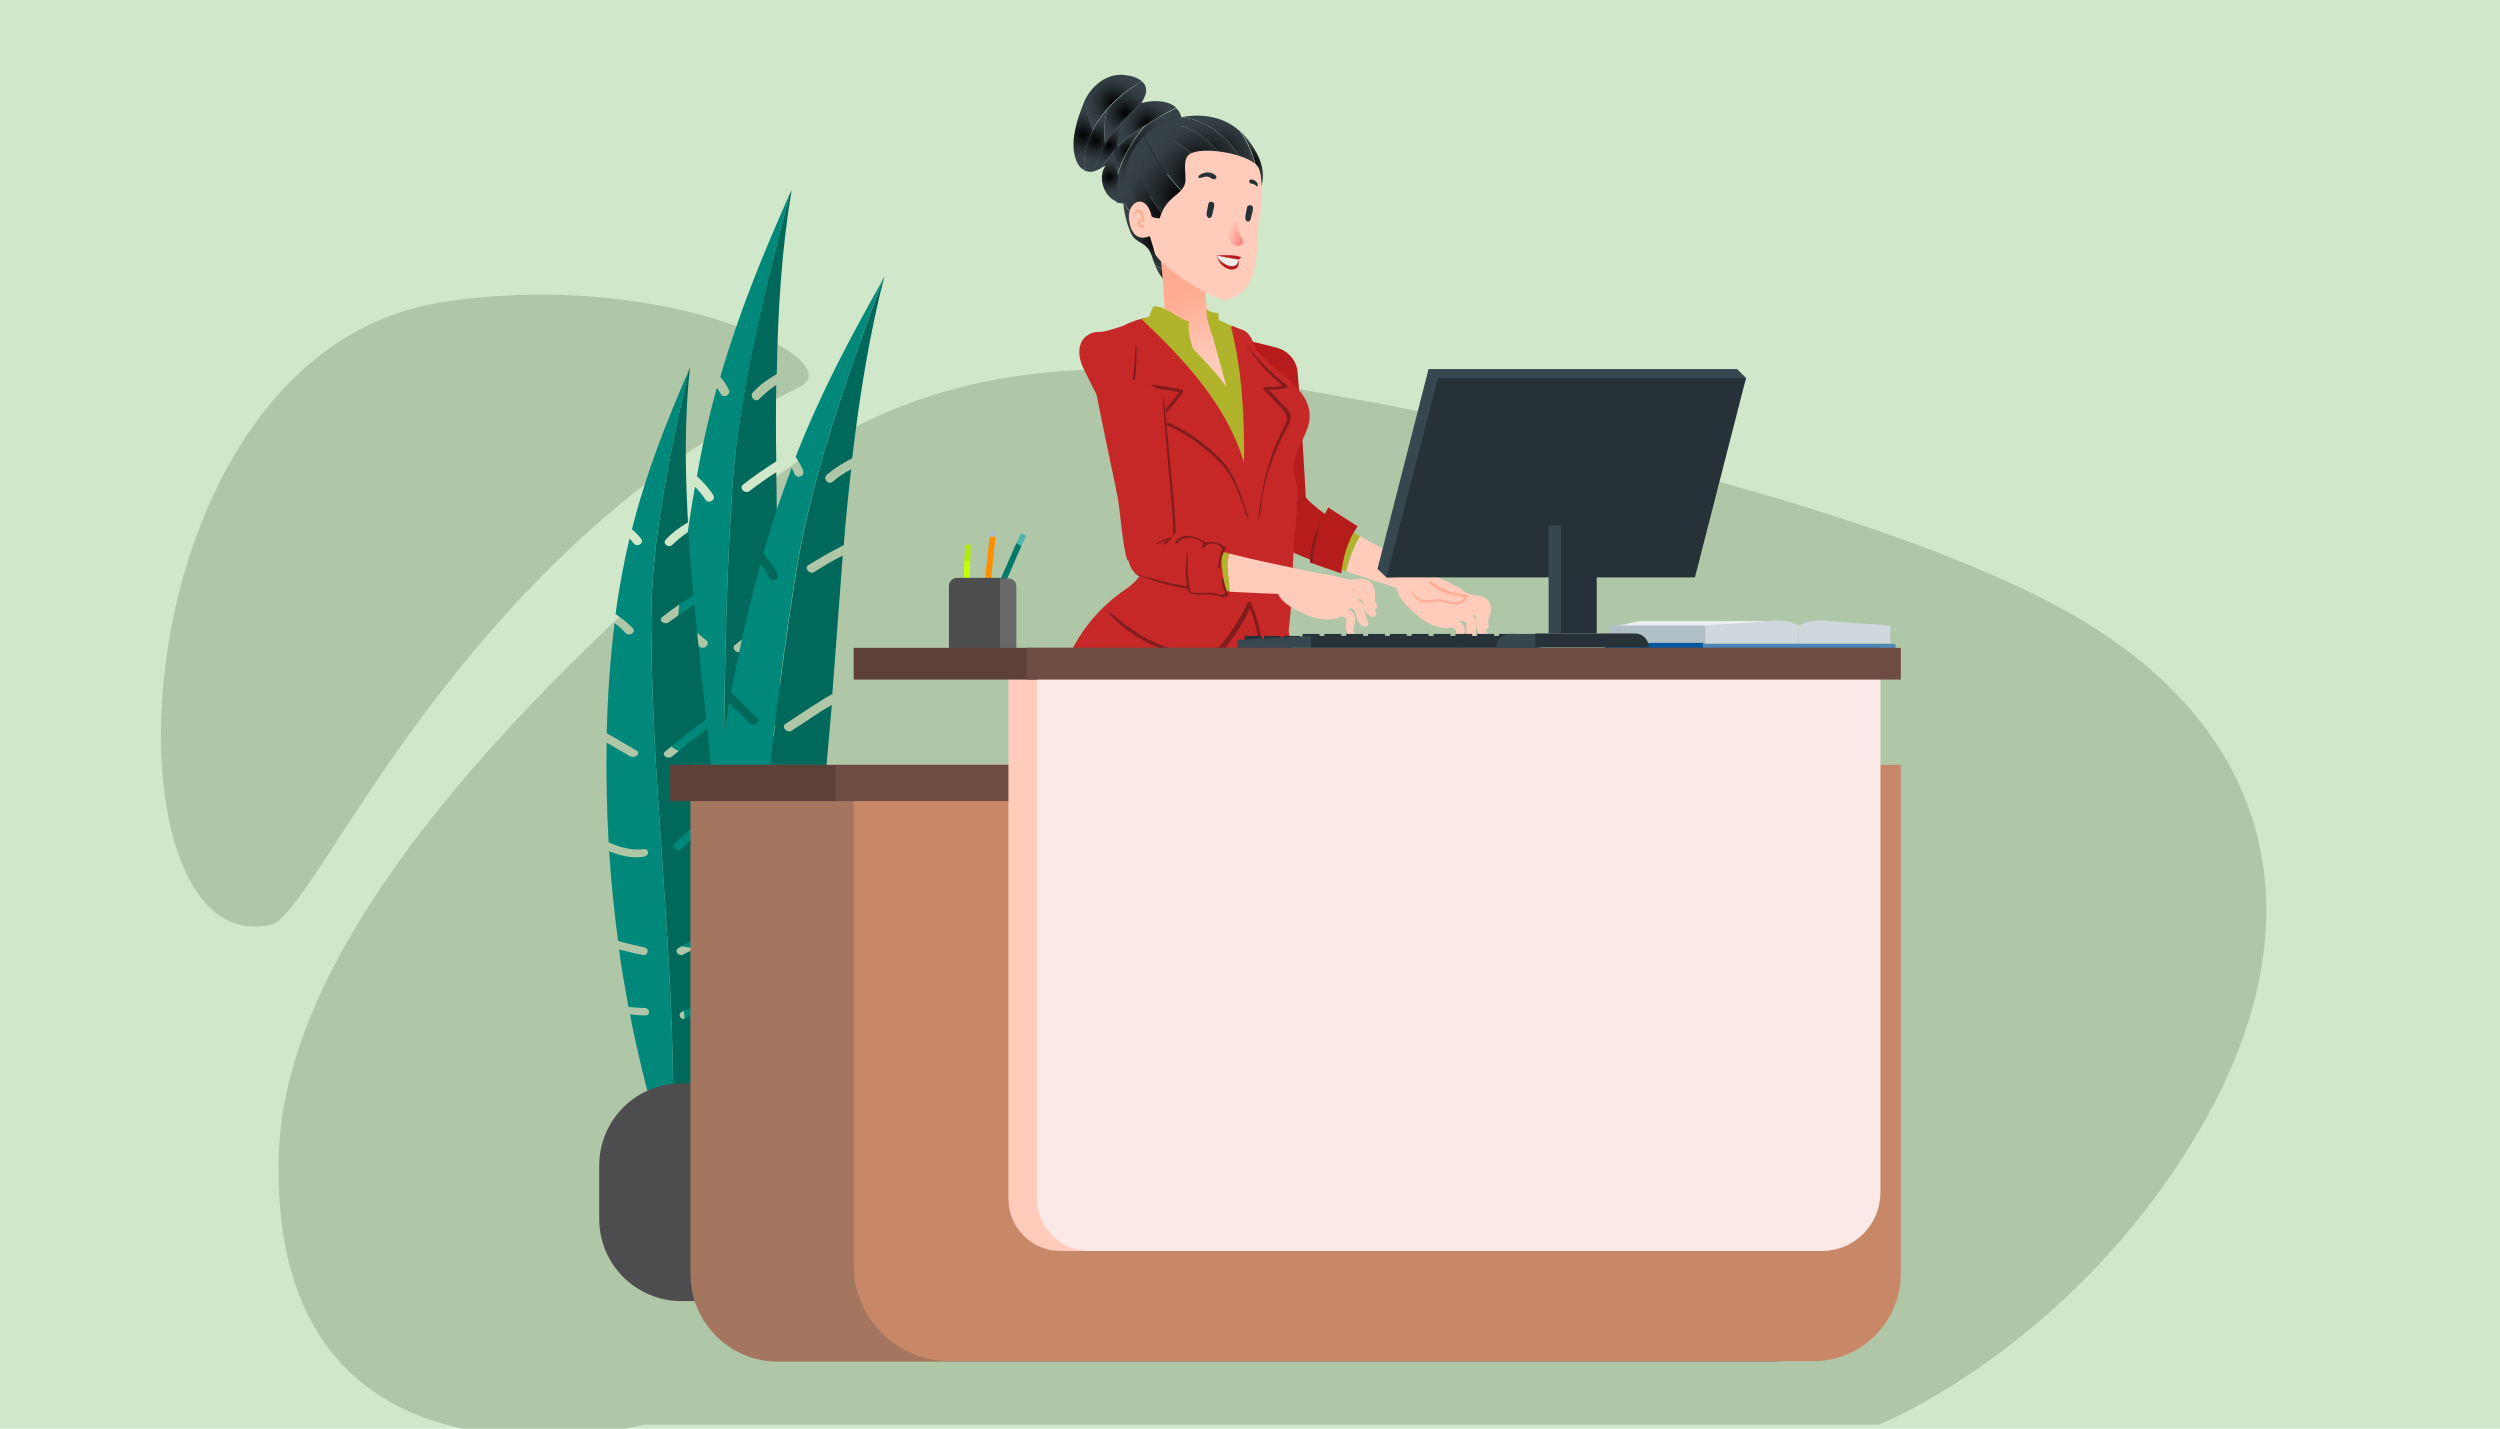 <?xml version="1.0" encoding="utf-8"?>
<!-- Generator: Adobe Illustrator 24.1.1, SVG Export Plug-In . SVG Version: 6.00 Build 0)  -->
<svg version="1.1" id="Layer_1" xmlns="http://www.w3.org/2000/svg" xmlns:xlink="http://www.w3.org/1999/xlink" x="0px" y="0px"
	 width="504px" height="288px" viewBox="0 0 504 288" style="enable-background:new 0 0 504 288;" xml:space="preserve">
<style type="text/css">
	.st0{fill:#D0E8C9;}
	.st1{fill:#AFC6A7;}
	.st2{fill:#00695C;}
	.st3{fill:#00897B;}
	.st4{fill:#4D4D4F;}
	.st5{fill:#4DB6AC;}
	.st6{fill:#00796B;}
	.st7{fill:#B0BEC5;}
	.st8{fill:#FF8F00;}
	.st9{fill:#AEEA00;}
	.st10{fill:#C6FF00;}
	.st11{fill:#68686B;}
	.st12{fill:#ECEFF1;}
	.st13{fill:#01579B;}
	.st14{fill:#CFD8DC;}
	.st15{fill:#4B88B8;}
	.st16{fill:url(#SVGID_1_);}
	.st17{fill:url(#SVGID_2_);}
	.st18{fill:url(#SVGID_3_);}
	.st19{fill:url(#SVGID_4_);}
	.st20{fill:url(#SVGID_5_);}
	.st21{fill:url(#SVGID_6_);}
	.st22{fill:url(#SVGID_7_);}
	.st23{fill:url(#SVGID_8_);}
	.st24{fill:url(#SVGID_9_);}
	.st25{fill:url(#SVGID_10_);}
	.st26{fill:url(#SVGID_11_);}
	.st27{fill:url(#SVGID_12_);}
	.st28{fill:url(#SVGID_13_);}
	.st29{fill:url(#SVGID_14_);}
	.st30{fill:url(#SVGID_15_);}
	.st31{fill:url(#SVGID_16_);}
	.st32{fill:url(#SVGID_17_);}
	.st33{fill:url(#SVGID_18_);}
	.st34{fill:url(#SVGID_19_);}
	.st35{fill:#B71C1C;}
	.st36{fill:#AFB42B;}
	.st37{fill:#FFCCBC;}
	.st38{fill:#821C1C;}
	.st39{fill:#FFBDA9;}
	.st40{fill:#FFAB91;}
	.st41{fill:#C62828;}
	.st42{fill:url(#SVGID_20_);}
	.st43{fill:#263238;}
	.st44{fill:url(#SVGID_21_);}
	.st45{fill:#EFEBE9;}
	.st46{fill:#A4765F;}
	.st47{fill:#5D4037;}
	.st48{fill:#C88767;}
	.st49{fill:#6D4C41;}
	.st50{fill:#FBE9E7;}
	.st51{fill:#37474F;}
</style>
<rect x="-30" y="-3.9" class="st0" width="572.9" height="296.4"/>
<path class="st1" d="M143.9,106.8c18.7-17.3,47-38.9,104.9-30.4c38.3,5.6,124.3,23,167,46.4c42.7,23.3,52.8,62.7,27.1,105.9
	c-25.7,43.2-64.1,58.5-64.1,58.5H129.9c0,0-75.8,19.7-73.7-54.3C57.6,181.9,122.5,126.6,143.9,106.8z"/>
<path class="st1" d="M54.7,186.4C19.2,194.8,23,71.2,89.3,60.9C133.8,54,172,72.7,161.2,78C91.5,112.4,63.9,184.2,54.7,186.4z"/>
<g>
	<g>
		<g>
			<path class="st2" d="M148,194.5c-1.1,0.5-1.6-1.3-0.5-1.8c1.9-0.8,3.9-1.3,5.9-1.7c0.8-5,1.4-10,1.9-15c-2.3,0.9-4.6,1.9-6.8,3.1
				c-1,0.6-2-1-0.9-1.6c2.5-1.4,5.2-2.6,7.9-3.6c0.9-8.6,1.4-17.2,1.6-26.2c-2.6,1.7-5,3.7-7.2,6c-0.8,0.9-2.1-0.4-1.3-1.3
				c2.6-2.7,5.5-4.9,8.5-6.9c0-2.2,0.1-4.4,0.1-6.6c0-4.5-0.1-9-0.1-13.6c-2.6,1.9-5.1,4-7.6,6c-0.9,0.7-2.2-0.6-1.3-1.3
				c2.9-2.3,5.8-4.7,8.8-6.9c-0.2-9.2-0.4-18.6-0.5-27.9c-1.9,1.2-3.7,2.5-5.4,3.8c-0.9,0.7-2.2-0.6-1.3-1.3
				c2.1-1.7,4.4-3.2,6.7-4.7c-0.1-5.1-0.1-10.3,0-15.4c-1.2,0.8-2.4,1.8-3.4,2.8c-0.8,0.9-2.1-0.4-1.3-1.3c1.4-1.5,3-2.7,4.8-3.7
				c0.2-12.8,1-25.3,3-37.1c-0.1,0.3-0.2,0.5-0.4,0.8c-5.4,20.8-10.8,41.6-11.8,62.9c-2.4,39-0.6,77.4-3.5,116.4
				c-0.2,3.7,0,7.3,0.3,10.9c0.2,0.2,0.3,0.1,0.4-0.2c2.3-11.3,6.3-22.5,8-32.1c0.2-1.3,0.4-2.6,0.6-4
				C151.4,193.3,149.7,193.8,148,194.5z"/>
			<path class="st3" d="M147.4,102c1.1-21.3,6.5-42.1,11.8-62.9c-5.3,12-10.1,23.5-14,36.9c0.7,0.8,1.3,1.6,1.7,2.5
				c0.6,1-1,2-1.6,0.9c-0.2-0.4-0.5-0.8-0.8-1.2c-1.5,5.5-2.9,11.4-4,17.8c1.2,1.1,2.4,2.4,3.3,3.8c0.6,1-1,1.9-1.6,0.9
				c-0.6-0.9-1.3-1.8-2.1-2.6c0,0,0,0.1,0,0.1c-1.5,8.4-2.6,17.2-3.4,26.2c1.9,1.6,3.8,3.2,5.7,4.7c0.9,0.7-0.4,2-1.3,1.3
				c-1.5-1.2-3.1-2.5-4.6-3.8c-0.7,7.9-1,15.9-1.2,23.9c2.1,1.4,4.5,2.5,6.8,2.3c1.2-0.1,1.2,1.7,0,1.8c-2.4,0.2-4.7-0.8-6.9-2
				c-0.1,7.3,0,14.5,0.3,21.8c1.7,0.8,3.5,1.5,5.2,2.1c1.1,0.4,0.6,2.2-0.5,1.8c-1.5-0.6-3.1-1.1-4.6-1.8c0.2,4.7,0.5,9.4,0.9,14
				c1,0.3,2.1,0.5,3.1,0.6c1.2,0.1,1.2,2,0,1.8c-1-0.1-2-0.3-3-0.5c0.8,8.7,1.9,17.2,3.3,25.4c0.1,0.6,2.8,10.5,3.9,11.5
				c-0.3-3.6-0.5-7.2-0.3-10.9C146.8,179.4,145,141,147.4,102z"/>
		</g>
		<g>
			<path class="st2" d="M138.2,205.3c-1.1,0.5-1.7-1-0.6-1.4c1.8-0.8,3.8-1.4,5.8-1.9c0.4-4.2,0.7-8.5,0.9-12.7
				c-2.2,0.9-4.4,2-6.5,3.1c-1,0.6-2-0.7-1-1.3c2.4-1.4,5-2.6,7.6-3.6c0.3-7.2,0.2-14.5-0.2-21.9c-2.5,1.6-4.8,3.5-6.8,5.5
				c-0.8,0.8-2.1-0.2-1.4-1c2.4-2.5,5.1-4.5,8.1-6.4c-0.1-1.8-0.2-3.7-0.4-5.5c-0.3-3.7-0.7-7.5-1.1-11.3c-2.5,1.8-4.8,3.7-7.1,5.6
				c-0.9,0.7-2.3-0.3-1.4-1c2.7-2.2,5.4-4.4,8.3-6.4c-0.8-7.6-1.7-15.5-2.4-23.3c-1.8,1.2-3.5,2.4-5.1,3.6c-0.9,0.7-2.3-0.3-1.4-1
				c2-1.6,4.1-3,6.3-4.4c-0.4-4.3-0.8-8.6-1-12.8c-1.2,0.8-2.3,1.7-3.2,2.6c-0.8,0.8-2.1-0.2-1.4-1c1.3-1.4,2.8-2.5,4.5-3.5
				c-0.6-10.7-0.7-21.2,0.4-31.2c-0.1,0.2-0.2,0.5-0.3,0.7c-4,17.8-7.9,35.6-7.5,53.4c0.3,32.7,4.7,64.6,4.4,97.4
				c0.1,3.1,0.5,6.1,1,9c0.2,0.1,0.3,0.1,0.4-0.2c1.6-9.6,4.8-19.3,5.8-27.5c0.1-1.1,0.3-2.2,0.4-3.4
				C141.5,204,139.8,204.6,138.2,205.3z"/>
			<path class="st3" d="M131.3,128.2c-0.4-17.9,3.6-35.7,7.5-53.4c-4.5,10.4-8.5,20.4-11.4,31.9c0.7,0.6,1.4,1.3,1.9,2
				c0.6,0.8-0.9,1.7-1.5,0.9c-0.3-0.3-0.5-0.7-0.9-1c-1.1,4.7-2.1,9.8-2.8,15.2c1.3,0.9,2.5,1.8,3.5,2.9c0.7,0.8-0.8,1.7-1.5,0.9
				c-0.6-0.7-1.4-1.4-2.2-2c0,0,0,0.1,0,0.1c-0.9,7.1-1.4,14.6-1.6,22.1c2,1.2,4,2.3,6,3.5c1,0.5-0.2,1.7-1.2,1.2
				c-1.6-0.9-3.2-1.8-4.8-2.8c-0.1,6.6,0,13.3,0.4,20.1c2.2,1,4.6,1.7,7,1.4c1.2-0.2,1.3,1.3,0.1,1.5c-2.4,0.4-4.8-0.2-7-1.1
				c0.4,6.1,1,12.1,1.8,18.1c1.7,0.5,3.6,0.9,5.3,1.3c1.1,0.2,0.8,1.8-0.4,1.5c-1.6-0.3-3.2-0.7-4.7-1.1c0.5,3.9,1.2,7.8,1.9,11.6
				c1,0.1,2.1,0.2,3.2,0.2c1.2,0,1.3,1.6,0.1,1.5c-1,0-2-0.1-3-0.2c1.4,7.2,3.1,14.2,5,20.9c0.1,0.5,3.5,8.5,4.7,9.3c-0.5-3-1-6-1-9
				C136,192.8,131.6,160.9,131.3,128.2z"/>
		</g>
		<g>
			<path class="st2" d="M151.8,210.3c-1.1,0.3-1.4-1.5-0.3-1.8c2-0.6,4-0.9,6.1-1.2c1.2-4.9,2.4-9.8,3.4-14.8
				c-2.4,0.7-4.7,1.4-7,2.4c-1.1,0.5-1.9-1.2-0.8-1.7c2.7-1.2,5.4-2,8.2-2.8c1.7-8.5,3-17,4.1-25.9c-2.7,1.5-5.3,3.2-7.7,5.2
				c-0.9,0.8-2.1-0.6-1.2-1.4c2.8-2.4,5.9-4.4,9.2-6c0.2-2.2,0.5-4.4,0.7-6.6c0.4-4.4,0.8-9,1.2-13.6c-2.8,1.6-5.4,3.5-8.1,5.2
				c-1,0.6-2.2-0.8-1.2-1.4c3.1-2,6.2-4.2,9.4-6c0.7-9.2,1.4-18.5,2.1-27.9c-2,1-3.9,2.1-5.7,3.3c-1,0.6-2.2-0.8-1.2-1.4
				c2.3-1.4,4.7-2.8,7.1-4c0.4-5.1,0.9-10.2,1.5-15.3c-1.3,0.7-2.6,1.5-3.7,2.5c-0.9,0.8-2.1-0.6-1.2-1.4c1.5-1.3,3.3-2.4,5.1-3.3
				c1.5-12.7,3.5-25.1,6.5-36.7c-0.1,0.3-0.3,0.5-0.4,0.8c-7.4,20.2-14.7,40.4-17.8,61.5c-6.1,38.6-8,77-14.7,115.5
				c-0.5,3.6-0.7,7.2-0.7,10.9c0.2,0.2,0.3,0.1,0.4-0.2c3.4-11,8.5-21.8,11-31.2c0.4-1.3,0.7-2.6,1-3.9
				C155.3,209.5,153.5,209.8,151.8,210.3z"/>
			<path class="st3" d="M160,118.2c3.1-21.1,10.5-41.3,17.8-61.5c-6.4,11.4-12.3,22.4-17.4,35.4c0.6,0.9,1.1,1.7,1.5,2.7
				c0.5,1.1-1.2,1.9-1.7,0.8c-0.2-0.4-0.4-0.9-0.6-1.3c-2,5.4-4,11.1-5.7,17.3c1.1,1.3,2.1,2.6,2.9,4.1c0.5,1.1-1.1,1.8-1.7,0.8
				c-0.5-1-1.1-1.9-1.8-2.8c0,0,0,0.1,0,0.1c-2.3,8.2-4.2,16.9-5.9,25.7c1.7,1.8,3.5,3.5,5.2,5.2c0.8,0.8-0.6,2-1.4,1.2
				c-1.4-1.4-2.8-2.8-4.2-4.2c-1.4,7.8-2.6,15.7-3.5,23.7c2,1.6,4.2,2.9,6.6,2.9c1.2,0,1,1.8-0.2,1.8c-2.4,0-4.6-1.2-6.6-2.7
				c-0.8,7.2-1.4,14.5-1.8,21.7c1.6,1,3.3,1.8,5,2.6c1.1,0.5,0.4,2.2-0.7,1.7c-1.5-0.7-3-1.4-4.4-2.2c-0.2,4.7-0.4,9.4-0.4,14
				c1,0.4,2,0.7,3.1,0.9c1.1,0.3,1,2.1-0.2,1.8c-1-0.2-2-0.5-2.9-0.8c0,8.7,0.2,17.3,0.9,25.6c0,0.6,1.8,10.7,2.8,11.8
				c0-3.6,0.2-7.2,0.7-10.9C152,195.2,153.9,156.8,160,118.2z"/>
		</g>
		<path class="st4" d="M155.6,262.3h-18.2c-9.2,0-16.6-7.4-16.6-16.6V235c0-9.2,7.4-16.6,16.6-16.6h18.2c9.2,0,16.6,7.4,16.6,16.6
			v10.7C172.1,254.8,164.7,262.3,155.6,262.3z"/>
	</g>
	<g>
		<g>
			<polygon class="st5" points="206.9,108 205.8,107.5 204.9,109.5 205.9,110.1 			"/>
			<polygon class="st6" points="204.9,109.5 198.7,123.6 199.8,124.1 205.9,110.1 			"/>
		</g>
		<g>
			<polygon class="st7" points="200.8,107 199.7,106.9 199.5,108.2 200.7,108.2 			"/>
			<polygon class="st8" points="199.5,108.2 197.7,125.4 198.9,125.5 200.7,108.2 			"/>
		</g>
		<g>
			<polygon class="st9" points="195.7,109.8 194.6,109.8 194.4,113.1 195.6,113 			"/>
			<polygon class="st10" points="194.4,113.1 194.2,122.5 195.3,122.5 195.6,113 			"/>
		</g>
		<g>
			<path class="st4" d="M191.3,118.1v13h10.9v-14.6h-9.4C192,116.6,191.3,117.3,191.3,118.1z"/>
			<path class="st11" d="M203.3,116.6h-1.7v14.6h3.3v-13C204.9,117.3,204.2,116.6,203.3,116.6z"/>
		</g>
	</g>
	<g>
		<g>
			<polygon class="st12" points="358.8,125.2 330.5,125.2 324.5,126.5 343.5,126.5 			"/>
			<g>
				<rect x="324.5" y="126.1" class="st7" width="19.3" height="3.6"/>
				<path class="st13" d="M323.4,130.2L323.4,130.2c0,0.3,0.2,0.5,0.5,0.5h19.5v-1.1h-19.5C323.6,129.7,323.4,129.9,323.4,130.2z"/>
				<path class="st14" d="M343.8,126.1v3.6h18.8v-3.6l-0.2-0.1c-1.4-0.7-3-1-4.5-0.9L343.8,126.1z"/>
				<path class="st14" d="M381.1,126.1l-13.8-1c-1.6-0.1-3.3,0.2-4.7,1l0,0v3.6h18.5V126.1z"/>
				<path class="st15" d="M343.4,129.7v1.1h38.3c0.3,0,0.5-0.2,0.5-0.5l0,0c0-0.3-0.2-0.5-0.5-0.5H343.4z"/>
			</g>
		</g>
		<g>
			<g>
				<g>
					<g>
						<radialGradient id="SVGID_1_" cx="218.33" cy="27.139" r="5.284" gradientUnits="userSpaceOnUse">
							<stop  offset="0" style="stop-color:#000000"/>
							<stop  offset="0.131" style="stop-color:#0A0C0D"/>
							<stop  offset="0.49" style="stop-color:#232A2D"/>
							<stop  offset="0.792" style="stop-color:#323C41"/>
							<stop  offset="0.999" style="stop-color:#374248"/>
						</radialGradient>
						<path class="st16" d="M218.5,20.7c-1.3,3.2-2.7,7.4-1.8,10.8c0.3,1.1,0.8,2.3,1.9,2.8c-0.2-2.8,0.5-5.5,1.7-8
							c-0.8-2-1.3-4.2-1.4-6.4C218.7,20.2,218.6,20.4,218.5,20.7z"/>
						<radialGradient id="SVGID_2_" cx="224.495" cy="20.666" r="5.663" gradientUnits="userSpaceOnUse">
							<stop  offset="0" style="stop-color:#000000"/>
							<stop  offset="0.131" style="stop-color:#0A0C0D"/>
							<stop  offset="0.49" style="stop-color:#232A2D"/>
							<stop  offset="0.792" style="stop-color:#323C41"/>
							<stop  offset="0.999" style="stop-color:#374248"/>
						</radialGradient>
						<path class="st17" d="M230.2,16.4c-0.8-0.7-1.9-1.1-3-1.2c-3.6-0.7-6.8,1.7-8.4,4.8c0.2,2.2,0.6,4.4,1.4,6.4
							C222.3,22.2,226,18.7,230.2,16.4z"/>
					</g>
					<radialGradient id="SVGID_3_" cx="220.84" cy="28.357" r="4.752" gradientUnits="userSpaceOnUse">
						<stop  offset="0" style="stop-color:#000000"/>
						<stop  offset="0.131" style="stop-color:#0A0C0D"/>
						<stop  offset="0.49" style="stop-color:#232A2D"/>
						<stop  offset="0.792" style="stop-color:#323C41"/>
						<stop  offset="0.999" style="stop-color:#374248"/>
					</radialGradient>
					<path class="st18" d="M223.2,22.1c-3.1,3.5-5,7.8-4.6,12.3c0,0,0.1,0,0.1,0c0.7,0.3,1.4,0.3,2,0.1c0.4-1.9,1.1-3.6,2.1-5.3
						C222.5,26.8,222.6,24.4,223.2,22.1z"/>
					<radialGradient id="SVGID_4_" cx="226.837" cy="22.773" r="5.436" gradientUnits="userSpaceOnUse">
						<stop  offset="0" style="stop-color:#000000"/>
						<stop  offset="0.131" style="stop-color:#0A0C0D"/>
						<stop  offset="0.49" style="stop-color:#232A2D"/>
						<stop  offset="0.792" style="stop-color:#323C41"/>
						<stop  offset="0.999" style="stop-color:#374248"/>
					</radialGradient>
					<path class="st19" d="M230.8,17.1c-0.2-0.3-0.4-0.5-0.6-0.7c-2.6,1.5-5,3.4-7,5.7c-0.6,2.3-0.7,4.7-0.4,7.1
						c1.8-3.1,4.5-5.9,7.3-8.4C230.7,19.6,231.5,18.6,230.8,17.1z"/>
					<radialGradient id="SVGID_5_" cx="223.598" cy="29.349" r="4.204" gradientUnits="userSpaceOnUse">
						<stop  offset="0" style="stop-color:#000000"/>
						<stop  offset="0.131" style="stop-color:#0A0C0D"/>
						<stop  offset="0.49" style="stop-color:#232A2D"/>
						<stop  offset="0.792" style="stop-color:#323C41"/>
						<stop  offset="0.999" style="stop-color:#374248"/>
					</radialGradient>
					<path class="st20" d="M220.6,34.5c0.5-0.1,0.9-0.4,1.4-0.6c0.9-1.5,2-2.9,3.3-4.2c0.1-1.9,0.5-3.7,1.3-5.5
						C223.7,27.2,221.4,30.7,220.6,34.5z"/>
					<radialGradient id="SVGID_6_" cx="231.202" cy="25.058" r="5.311" gradientUnits="userSpaceOnUse">
						<stop  offset="0" style="stop-color:#000000"/>
						<stop  offset="0.131" style="stop-color:#0A0C0D"/>
						<stop  offset="0.49" style="stop-color:#232A2D"/>
						<stop  offset="0.792" style="stop-color:#323C41"/>
						<stop  offset="0.999" style="stop-color:#374248"/>
					</radialGradient>
					<path class="st21" d="M230.8,25.3c2.1-1.3,4.2-2.5,6.3-3.6c-0.1-0.1-0.2-0.1-0.2-0.2c-1.8-1.4-4.8-1.3-6.9-0.7c0,0,0,0,0,0
						c-1.2,1.1-2.4,2.2-3.5,3.4c-0.8,1.7-1.2,3.6-1.3,5.5C226.9,28,228.8,26.6,230.8,25.3z"/>
					<radialGradient id="SVGID_7_" cx="231.614" cy="31.358" r="8.26" gradientUnits="userSpaceOnUse">
						<stop  offset="0" style="stop-color:#000000"/>
						<stop  offset="0.131" style="stop-color:#0A0C0D"/>
						<stop  offset="0.49" style="stop-color:#232A2D"/>
						<stop  offset="0.792" style="stop-color:#323C41"/>
						<stop  offset="0.999" style="stop-color:#374248"/>
					</radialGradient>
					<path class="st22" d="M237.1,21.8c-2.1,1.1-4.3,2.2-6.3,3.6c-3.6,4.4-6.6,9.8-5.7,15.4c0.2,0.1,0.3,0.1,0.5,0.1
						c2,0.4,3.9,0,5.6-1c2.4-1.3,3.6-3.7,4.8-6l0.8-6.6c1,0,1.4-1.9,1.4-2.6C238.3,23.5,237.9,22.5,237.1,21.8z"/>
					<radialGradient id="SVGID_8_" cx="227.584" cy="30.455" r="4.294" gradientUnits="userSpaceOnUse">
						<stop  offset="0" style="stop-color:#000000"/>
						<stop  offset="0.131" style="stop-color:#0A0C0D"/>
						<stop  offset="0.49" style="stop-color:#232A2D"/>
						<stop  offset="0.792" style="stop-color:#323C41"/>
						<stop  offset="0.999" style="stop-color:#374248"/>
					</radialGradient>
					<path class="st23" d="M230.8,25.3c-2.4,1.5-4.6,3.3-6.5,5.3c0.2,1.6,0.5,3.3,0.9,5C226.1,31.9,228.3,28.3,230.8,25.3z"/>
					<radialGradient id="SVGID_9_" cx="223.661" cy="35.671" r="3.742" gradientUnits="userSpaceOnUse">
						<stop  offset="0" style="stop-color:#000000"/>
						<stop  offset="0.131" style="stop-color:#0A0C0D"/>
						<stop  offset="0.49" style="stop-color:#232A2D"/>
						<stop  offset="0.792" style="stop-color:#323C41"/>
						<stop  offset="0.999" style="stop-color:#374248"/>
					</radialGradient>
					<path class="st24" d="M224.4,30.6c-0.9,1-1.7,2.1-2.3,3.2c0.3-0.1,0.5-0.3,0.8-0.4c-1.7,2.3-0.4,6.4,2.4,7.3
						c-0.3-1.7-0.2-3.4,0.2-5.1C224.9,34,224.6,32.3,224.4,30.6z"/>
				</g>
				<g>
					<radialGradient id="SVGID_10_" cx="243.518" cy="32.518" r="9.01" gradientUnits="userSpaceOnUse">
						<stop  offset="0" style="stop-color:#000000"/>
						<stop  offset="0.131" style="stop-color:#0A0C0D"/>
						<stop  offset="0.49" style="stop-color:#232A2D"/>
						<stop  offset="0.792" style="stop-color:#323C41"/>
						<stop  offset="0.999" style="stop-color:#374248"/>
					</radialGradient>
					<path class="st25" d="M238.3,23.6c-1.3,0.3-2.7,0.7-3.9,1.2c8.5,0.1,14.8,8.4,16.6,16.7l1.6-1.8C252,32,246.2,24.7,238.3,23.6z
						"/>
					<radialGradient id="SVGID_11_" cx="246.01" cy="31.485" r="7.953" gradientUnits="userSpaceOnUse">
						<stop  offset="0" style="stop-color:#000000"/>
						<stop  offset="0.131" style="stop-color:#0A0C0D"/>
						<stop  offset="0.49" style="stop-color:#232A2D"/>
						<stop  offset="0.792" style="stop-color:#323C41"/>
						<stop  offset="0.999" style="stop-color:#374248"/>
					</radialGradient>
					<path class="st26" d="M250.1,26.6c-3.1-3-7.6-3.8-11.8-3c7.9,1.1,13.7,8.4,14.3,16.1l1.1-1.2C253.8,34.3,252.4,30.1,250.1,26.6
						z"/>
					<radialGradient id="SVGID_12_" cx="252.354" cy="32.504" r="4.475" gradientUnits="userSpaceOnUse">
						<stop  offset="0" style="stop-color:#000000"/>
						<stop  offset="0.131" style="stop-color:#0A0C0D"/>
						<stop  offset="0.49" style="stop-color:#232A2D"/>
						<stop  offset="0.792" style="stop-color:#323C41"/>
						<stop  offset="0.999" style="stop-color:#374248"/>
					</radialGradient>
					<path class="st27" d="M250.6,27c-0.1-0.1-0.3-0.3-0.4-0.4c2.3,3.5,3.7,7.8,3.6,11.9l0.2-0.2C255.8,34.3,253.3,30,250.6,27z"/>
					<radialGradient id="SVGID_13_" cx="237.965" cy="39.268" r="10.757" gradientUnits="userSpaceOnUse">
						<stop  offset="0" style="stop-color:#000000"/>
						<stop  offset="0.131" style="stop-color:#0A0C0D"/>
						<stop  offset="0.49" style="stop-color:#232A2D"/>
						<stop  offset="0.792" style="stop-color:#323C41"/>
						<stop  offset="0.999" style="stop-color:#374248"/>
					</radialGradient>
					<path class="st28" d="M242.4,51.1l5.1-5.8c-7.5-3.5-13.3-10.4-17-17.8c-0.9,0.9-1.6,2-2.2,3.1
						C230.3,38.9,235.5,46.2,242.4,51.1z"/>
					<radialGradient id="SVGID_14_" cx="234.632" cy="41.963" r="9.775" gradientUnits="userSpaceOnUse">
						<stop  offset="0" style="stop-color:#000000"/>
						<stop  offset="0.131" style="stop-color:#0A0C0D"/>
						<stop  offset="0.49" style="stop-color:#232A2D"/>
						<stop  offset="0.792" style="stop-color:#323C41"/>
						<stop  offset="0.999" style="stop-color:#374248"/>
					</radialGradient>
					<path class="st29" d="M228.3,30.5c-0.7,1.3-1.2,2.6-1.5,4.1c2.3,7.6,6.8,15.2,13.5,18.8l2.1-2.3
						C235.5,46.2,230.3,38.9,228.3,30.5z"/>
					<radialGradient id="SVGID_15_" cx="233.354" cy="44.337" r="8.477" gradientUnits="userSpaceOnUse">
						<stop  offset="0" style="stop-color:#000000"/>
						<stop  offset="0.131" style="stop-color:#0A0C0D"/>
						<stop  offset="0.49" style="stop-color:#232A2D"/>
						<stop  offset="0.792" style="stop-color:#323C41"/>
						<stop  offset="0.999" style="stop-color:#374248"/>
					</radialGradient>
					<path class="st30" d="M239.7,54.1l0.6-0.7c-6.7-3.5-11.3-11.2-13.5-18.8c-0.4,1.9-0.6,4-0.4,6C229.8,46,234.4,50.6,239.7,54.1z
						"/>
					<radialGradient id="SVGID_16_" cx="233.078" cy="48.225" r="7.169" gradientUnits="userSpaceOnUse">
						<stop  offset="0" style="stop-color:#000000"/>
						<stop  offset="0.131" style="stop-color:#0A0C0D"/>
						<stop  offset="0.49" style="stop-color:#232A2D"/>
						<stop  offset="0.792" style="stop-color:#323C41"/>
						<stop  offset="0.999" style="stop-color:#374248"/>
					</radialGradient>
					<path class="st31" d="M239.7,54.1c-5.4-3.5-10-8-13.3-13.5c0.2,2.2,0.7,4.3,1.5,6.2c0.9,2.2,2.5,1.7,3.8,3.7
						c0.4,0.6,0.7,1.8,1.2,3c1.7,1,3.5,1.8,5.3,2.3L239.7,54.1z"/>
					<radialGradient id="SVGID_17_" cx="235.509" cy="55.561" r="2.355" gradientUnits="userSpaceOnUse">
						<stop  offset="0" style="stop-color:#000000"/>
						<stop  offset="0.131" style="stop-color:#0A0C0D"/>
						<stop  offset="0.49" style="stop-color:#232A2D"/>
						<stop  offset="0.792" style="stop-color:#323C41"/>
						<stop  offset="0.999" style="stop-color:#374248"/>
					</radialGradient>
					<path class="st32" d="M232.9,53.5c0.6,1.6,1.6,3.3,3.7,4.1l1.6-1.7C236.3,55.3,234.6,54.5,232.9,53.5z"/>
					<radialGradient id="SVGID_18_" cx="241.654" cy="33.128" r="8.852" gradientUnits="userSpaceOnUse">
						<stop  offset="0" style="stop-color:#000000"/>
						<stop  offset="0.131" style="stop-color:#0A0C0D"/>
						<stop  offset="0.49" style="stop-color:#232A2D"/>
						<stop  offset="0.792" style="stop-color:#323C41"/>
						<stop  offset="0.999" style="stop-color:#374248"/>
					</radialGradient>
					<path class="st33" d="M251,41.5c-1.8-8.3-8-16.6-16.6-16.7c-0.2,0.1-0.5,0.2-0.7,0.3c-0.5,0.3-1,0.6-1.5,0.9
						C239.8,29.6,245.9,35.1,251,41.5z"/>
					<radialGradient id="SVGID_19_" cx="240.795" cy="35.658" r="9.922" gradientUnits="userSpaceOnUse">
						<stop  offset="0" style="stop-color:#000000"/>
						<stop  offset="0.131" style="stop-color:#0A0C0D"/>
						<stop  offset="0.49" style="stop-color:#232A2D"/>
						<stop  offset="0.792" style="stop-color:#323C41"/>
						<stop  offset="0.999" style="stop-color:#374248"/>
					</radialGradient>
					<path class="st34" d="M232.3,26c-0.6,0.4-1.2,0.9-1.7,1.5c3.7,7.4,9.5,14.3,17,17.8l3.4-3.8c0,0,0,0,0,0
						C245.9,35.1,239.8,29.6,232.3,26z"/>
				</g>
				<path class="st35" d="M263.3,101.3c-0.2-3.9-1-18.2-1.7-26.3c-0.2-2.3-1.9-4.3-4.2-4.9c-3.6-0.9-8.1-2.2-10.5-1.7
					c1.2,7.1,4.8,23.3,5.1,25.3c0.4,2.2,1,10.1,1.9,12.3L263.3,101.3z"/>
				<path class="st35" d="M268.2,104.4c-1.6-1.1-3-2.2-4.3-3.4c-1.2-1.2-2.1-2.9-4.1-1.9c-1.5,0.8-4.6,1-5,2.6
					c-1.6,5.8,1.2,7.4,6.4,9.9c0.9,0.4,2.3,1,4.2,1.7C265.6,110,266.6,107,268.2,104.4z"/>
				<path class="st36" d="M274.2,108.1c-0.4-0.2-0.9-0.5-1.3-0.8c-1.7,2.4-2.3,4.9-2.6,7.5c0.4,0.1,0.7,0.2,1.1,0.4
					C272,112.8,272.8,110.3,274.2,108.1z"/>
				<path class="st37" d="M290.2,116.6c-4.8-2.5-10.6-5.4-16-8.5c-1.3,2.2-2.2,4.6-2.8,7.1c7.1,2.4,15.2,4.9,16.7,5.3L290.2,116.6z"
					/>
				<path class="st37" d="M282.5,116.2c3-0.8,6.1-0.4,8.9,0.9c0.7,0.3,1.3,0.6,1.6,0.8c1.1,0.6,2.4,1.1,2.9,2.3
					c1.2,2.3-1.6,5.3-3.4,6.3c-1.2,0.6-4.4-0.4-6.5-2.2c-2.5-2.2-5.4-4.5-4.1-7.9L282.5,116.2z"/>
				<path class="st37" d="M300.6,122.9c0-0.9-0.3-1.7-1-2.2c-1.2-0.9-3-0.5-4.2-1.3c-0.9-0.6-2,0.5-1.3,1.4c0.8,1.1,2.6,1,3.7,1.4
					c0.9,0.3,0.7,0.7,0.6,1.6c-0.2,1-0.2,1.7,0.3,2.7c0.4,0.6,1.6,0.4,1.4-0.4C299.8,125,300.5,123.9,300.6,122.9z"/>
				<path class="st37" d="M299.6,124.2c-0.1-0.9-0.6-1.6-1.3-2c-1.4-0.7-3,0-4.4-0.6c-1-0.5-1.8,0.9-1,1.6c1,0.9,2.7,0.6,3.9,0.7
					c0.9,0.1,0.9,0.6,0.8,1.5c0,1.1,0.1,1.8,0.8,2.6c0.5,0.5,1.7,0.1,1.3-0.7C299.2,126.4,299.7,125.1,299.6,124.2z"/>
				<path class="st37" d="M297.6,125.5c-0.1-0.9-0.6-1.6-1.3-2c-1.4-0.7-3,0-4.4-0.6c-1-0.5-1.8,0.9-1,1.6c1,0.9,2.7,0.6,3.9,0.7
					c0.9,0.1,0.9,0.6,0.8,1.5c0,1.1,0.1,1.8,0.8,2.6c0.5,0.5,1.7,0.1,1.3-0.7C297.2,127.8,297.7,126.5,297.6,125.5z"/>
				<path class="st37" d="M295.2,127.7c0.2-0.7,0.1-1.4-0.4-1.9c-0.8-1-2.3-0.9-3.1-1.8c-0.6-0.7-1.7,0.1-1.3,0.9
					c0.5,1,1.9,1.3,2.7,1.8c0.6,0.4,0.5,0.7,0.2,1.4c-0.4,0.8-0.5,1.3-0.2,2.2c0.2,0.6,1.2,0.6,1.2-0.1
					C294.2,129.3,294.9,128.5,295.2,127.7z"/>
				<path class="st35" d="M267.8,102.3c-2,3.3-3.3,7.2-3.7,11.1c1.9,0.7,4,1.4,6.3,2.2c0.4-3.3,1.2-6.5,3.3-9.5
					C271.7,104.8,269.7,103.6,267.8,102.3z"/>
				<path class="st38" d="M266.1,105.5c-1.1,2.4-2,5.1-2,7.7c0,0.3,0.5,0.4,0.5,0C264.7,110.5,265.5,108.2,266.1,105.5
					C266.2,105.5,266.2,105.5,266.1,105.5z"/>
				<path class="st38" d="M261.6,101.1c0,0-0.2,0.1-0.2,0.1c0,0,0,0,0,0C261.4,101.1,261.6,101.1,261.6,101.1c-1,0.5-1.7,1.3-2.4,2
					c-0.1,0.1,0.1,0.2,0.2,0.1c0.4-0.4,0.8-0.7,1.2-1c0.2-0.1,0.3-0.3,0.5-0.4c-0.1,0.2-0.3,0.4-0.4,0.7c-0.1,0.3,0.3,0.5,0.4,0.2
					c0.2-0.5,0.5-0.9,0.8-1.3C262,101.2,261.8,101,261.6,101.1z"/>
				<g>
					<path class="st39" d="M257.6,133.8l-24.3,2.9c-3.1,4.7-1.9,12.5-1.5,17.9c0.4,4.8,0.5,9.4,1.7,14.1c1.4,5.8,4.7,20.2,6.4,25.1
						c-1.5,4.4-2.8,16.6-2.8,21.4c-0.1,5.1,2.3,9.5,4.6,14c3.6,6.8,5.9,14.1,6.7,21.7c1.7,0.2,3.8,0.5,5.5,0.7
						c-3.2-17.5-3.5-40.5-2.1-58.3c2-9.9,1.4-14.9,2.2-25c0.5-6.7,0.6-13.5,1.5-20.1c0.3-2.1,0.2-4.9,1.4-6.6
						C256,140.6,257.6,136.6,257.6,133.8z"/>
					<path class="st39" d="M258.3,262.3c-0.6-1-1.1-2.3-1.5-4.1c-0.7-3.5-3.9-12.1-3.9-12.1l-3.3,0.5
						C252.7,251,253.6,260.4,258.3,262.3z"/>
					<path class="st38" d="M263.8,266.2c-0.5-0.5-1.2-0.8-1.8-0.9c-1-0.2-2.4-0.9-3.6-3c-4.2-1.7-5.3-9-7.6-13.8
						c-0.6-1.1-1.8-1.8-3-1.6l0,0c0,0-0.2,1.5-2.5,3.3c-2.4,1.7-1,4.1,1.5,5.3c2.5,1.2,2.3,2,4.4,6.4c2.1,4.4,13.4,5.6,13.4,5.6
						C265,267.2,264.4,266.7,263.8,266.2z"/>
					<polygon class="st38" points="243.9,252.3 245.9,262.7 247.1,263.3 247.6,256.1 					"/>
					<path class="st40" d="M239.9,191.2c-0.1-0.3-0.5-0.2-0.5,0.1c0.4,2.8,1.5,5.8,3.1,8.1c0,0,0.1,0,0.1,0
						C241,196.9,240.8,194,239.9,191.2z"/>
				</g>
				<g>
					<path class="st37" d="M244.8,140.2l-25-9.6c-10.4,14.7-1.2,25-0.8,30.4c0.4,4.8,0.5,9.4,1.7,14.1c1.4,5.8,4.7,20.2,6.4,25.1
						c-1.5,4.4-3.2,9.7-3.3,14.5c-0.1,5.1,2.7,16.4,5.1,20.9c3.6,6.8,5.9,14.1,6.7,21.7c1.7,0.2,3.8,0.5,5.5,0.7
						c-3.2-17.5-3.5-40.5-2.1-58.3c2-9.9,1.4-14.9,2.2-25c0.5-6.7,0.6-13.5,1.5-20.1c0.3-2.1,0.2-4.9,1.4-6.6
						C243.2,147,244.8,143.1,244.8,140.2z"/>
					<path class="st37" d="M245.2,268c-0.5-0.9-0.9-2-1.2-3.4c-0.7-3.5-3.9-12.1-3.9-12.1l-3.4,0.5
						C238.8,258.1,240.5,266.4,245.2,268z"/>
					<path class="st38" d="M251,272.6c-0.5-0.5-1.1-0.8-1.8-1c-1.1-0.2-2.7-1-4-3.6c-4.2-1.4-6-8.1-7.8-13.2
						c-0.4-1.1-1.5-1.7-2.6-1.6l0,0c0,0-0.2,1.5-2.5,3.3c-2.4,1.7-1,4.1,1.5,5.3c2.5,1.2,2.3,2,4.4,6.4c2.1,4.4,13.4,5.6,13.4,5.6
						C252.1,273.6,251.6,273.1,251,272.6z"/>
					<polygon class="st38" points="231.1,258.7 233.1,269.1 234.2,269.7 234.8,262.5 					"/>
					<path class="st40" d="M227.1,197.6c-0.1-0.3-0.5-0.2-0.5,0.1c0.4,2.8,1.5,5.8,3.1,8.1c0,0,0.1,0,0.1,0
						C228.2,203.3,227.9,200.4,227.1,197.6z"/>
				</g>
				<path class="st41" d="M263.7,86c2.1-7.2-6.6-10.6-10.1-15.1c-0.8-1-1-2.5-1.8-3.4c-0.9-1.1-1.3-0.9-2.9-1.6
					c-0.2-0.1-0.5-0.2-0.7-0.3c0,0.1,0.1,0.2,0.1,0.3c0,0-0.1,0-0.1,0c-1.1-0.4-2.2-1-3.2-1.4c-0.3,0-0.6-0.1-0.9-0.1
					c-0.5,0.1-0.8,0.3-1.4-0.2c-5.6-0.7-11.2-1.2-16.3,1.5c0,0-3.6,1.2-4.4,1.2c-0.8,0-1.7,0-2.6,0.6c-2.3,1.3-2.1,4.4-1.1,6.5
					c4.3,9.1,9.7,17.6,13.9,26.7c2.1,4.6,4.1,6.5,0.5,11.2c-1.8,2.5-3,5-5.5,6.7C202.8,134.9,214,171,214,174.4
					c0,3.3,10.6,4.8,12.7,5.4c6,1.8,12.1,3.8,18.4,3.7c0.4,0,0.9,0,1.3,0c3.2-0.1,6.3-0.7,9.4-1.3c6-1.2,2.9-11.4,2.5-16.1
					c-0.7-7-1.7-14.3-1-21.3c0.3-2.6,0.9-6.7,1.4-10.4c0.1-0.8,2-0.3,2.1-1c0.3-2.1-1.1-5.3-1-6.4c0.7-5.4,0.7-10.9,1-16.3
					c0.2-3.6,0.7-7.2,0.8-10.8c0.1-3.1-1.2-3.8-0.7-6.7C261.2,90.9,262.9,88.5,263.7,86z"/>
				<path class="st36" d="M248.1,65.6c-0.9-0.4-1.8-0.9-2.7-1.2c0,0,0,0,0,0c-0.1,0.1-0.3,0.1-0.5,0.1c-0.2,0-0.3,0-0.5-0.1
					c-0.3,0.1-0.6,0.1-1-0.1c-4.5-0.5-9-1.1-13.3,0c8.8,8.3,17.3,17.5,20.7,29C250.9,83.7,250.4,74.6,248.1,65.6z"/>
				
					<linearGradient id="SVGID_20_" gradientUnits="userSpaceOnUse" x1="229.764" y1="72.504" x2="231.054" y2="57.347" gradientTransform="matrix(-0.752 0.19 0.244 0.97 398.231 -40.127)">
					<stop  offset="0" style="stop-color:#FFCCBC"/>
					<stop  offset="1" style="stop-color:#FFAB91"/>
				</linearGradient>
				<path class="st42" d="M243,57.7c-0.3,1.6,0.7,6.6,1.1,8.8c0.1,0.3,3.3,11.9,3.2,11.6c-3.3-5-12.5-13-12.5-14.1
					c0-3.7-0.6-10.4-0.8-11.9L243,57.7z"/>
				<g>
					<path class="st37" d="M231.8,47.6c0,0,1,3.2,1,3.4c0.6,2.3,12.1,10.1,14.6,9.4c7.3-2.1,5.6-10.6,6.4-15.7
						c0.6-3.5,0.9-9-0.1-10.9c-1.4-2.7-11.3-4.5-13.9-2.7c-1.6,1.1-0.5,4.3-0.9,5.9c-0.7,2.5-3.7,2.4-5.1,7c0,0-0.7,0.1-1.6-0.3
						c-1.1-5-4.9-3.1-4.6,0.3C227.9,47.2,229.4,48.6,231.8,47.6z"/>
					<path class="st40" d="M230.4,45.4c-0.9,0-0.8-1,0-0.7c0.1,0.1,0.4-0.1,0.3-0.2c-0.1-0.7-0.2-2-1-2.2c-0.9-0.3-1,0.9-1.1,1.5
						c0,0,0.1,0.1,0.1,0c0.2-0.4,0.5-1.6,1.1-0.9c0.3,0.3,0.3,0.8,0.4,1.3c-0.4,0-0.8,0.2-0.9,0.7c-0.1,0.7,0.6,1,1.1,1
						C230.7,45.9,230.7,45.4,230.4,45.4z"/>
					<path class="st43" d="M243.6,41.1c-0.1,0.5-0.2,1.1-0.3,1.6c-0.1,0.5-0.1,0.9,0.3,1.2c0.1,0.1,0.3,0.1,0.4,0
						c0.4-0.2,0.4-0.7,0.5-1.1c0.1-0.5,0.3-1,0.3-1.5C244.8,40.6,243.8,40.4,243.6,41.1z"/>
					<path class="st43" d="M251.4,41.8c-0.1,0.5-0.2,1.1-0.3,1.6c-0.1,0.5-0.1,0.9,0.3,1.2c0.1,0.1,0.3,0.1,0.4,0
						c0.4-0.2,0.4-0.7,0.5-1.1c0.1-0.5,0.3-1,0.3-1.5C252.7,41.3,251.6,41.1,251.4,41.8z"/>
					<path class="st43" d="M245.1,35.4c-0.9-0.9-2.4-0.8-3.4,0c-0.2,0.2-0.1,0.6,0.2,0.5c0.5-0.1,0.9-0.3,1.3-0.3
						c0.5,0,0.9,0.3,1.3,0.5C245,36.3,245.5,35.8,245.1,35.4z"/>
					<path class="st43" d="M253.2,36.6c-0.3-0.3-0.7-0.5-1.1-0.4c-0.4,0.1-0.3,0.7,0.1,0.8c0.2,0,0.5,0.1,0.7,0.2
						c0.2,0.1,0.3,0.2,0.5,0.4c0,0,0.1,0,0.1,0C253.7,37.1,253.4,36.8,253.2,36.6z"/>
					
						<radialGradient id="SVGID_21_" cx="477.428" cy="123.909" r="5.774" gradientTransform="matrix(1 1.470000e-02 -1.975812e-02 1.344 -222.561 -123.693)" gradientUnits="userSpaceOnUse">
						<stop  offset="0" style="stop-color:#FF5252"/>
						<stop  offset="0.952" style="stop-color:#FF5252;stop-opacity:0"/>
					</radialGradient>
					<path class="st44" d="M248.7,44.8c0.2-0.3,0.6-0.2,0.6,0.2c0.1,0.8,0.3,1.6,0.6,2.2c0.1,0.4,0.7,1,0.7,1.4
						c0,0.9-0.9,1.1-1.6,0.9C247.2,48.8,247.6,46.4,248.7,44.8z"/>
				</g>
				<path class="st35" d="M245.3,51.5c1.2,0.3,4,0.8,4.3,0.8C250.5,55.2,246.2,55.1,245.3,51.5z"/>
				<path class="st45" d="M245.3,51.5c1.2,0.3,4,0.8,4.3,0.8C249.7,54.8,246.1,53.5,245.3,51.5z"/>
				<path class="st35" d="M245.3,51.5c0,0,2.5-0.2,4.1,0.1c1.6,0.3,0.2,0.7,0.2,0.7L245.3,51.5z"/>
				<path class="st38" d="M251.7,104.3c-1.6-4.6-2.7-9.1-6.4-12.5c-3.3-3.1-7.2-5.9-11.5-7.2c1.7-1.7,3.3-3.6,4.7-5.5
					c0.1-0.2,0-0.4-0.2-0.5c-2.7-0.7-5.5-1.1-8.3-1.1c-1,0-1.1,0.3-1.2-1c0-0.6,0.2-1.4,0.2-2c0.1-1.6,0.2-3.2,0.1-4.8
					c0-0.1-0.2-0.1-0.2,0c-0.1,2.7-0.2,5.4-0.9,8.1c0,0.2,0.1,0.3,0.3,0.3c3.2,0,6.3,0.3,9.4,1c-1.4,1.9-3,3.7-4.7,5.4
					c-0.2,0.2-0.1,0.5,0.2,0.6c4.5,1.2,8.4,4.1,11.8,7.2c3.6,3.3,4.5,6.5,6.1,11C251,103.7,251.8,104.7,251.7,104.3z"/>
				<path class="st38" d="M260.1,83.4c-0.3-0.8-1.1-1.4-1.7-2c-0.8-1-1.7-1.9-2.6-2.8c1.2,0,2.4-0.1,3.5-0.4
					c0.3-0.1,0.3-0.5,0.1-0.6c-3.2-2.4-6.2-5.4-8.5-8.7c0,0,0,0,0,0c2.1,3.4,4.5,6.3,7.6,8.8c-1.2,0.3-2.3,0.4-3.5,0.3
					c-0.3,0-0.4,0.4-0.2,0.6c0.9,0.9,1.9,1.9,2.8,2.9c0.4,0.4,0.8,0.8,1.1,1.3c0.5,0.5,0.7,1.1,0.8,1.9c-0.1,0.2-0.2,0.4-0.3,0.6
					c-0.4,1.1-1.1,2.3-1.6,3.4c-0.4,0.9-0.7,1.8-1.1,2.7c-1.5,4.3-2.4,8.7-2.8,13.3c0,0.4,0.4-0.9,0.4-1.3c0.4-5.6,1.9-9.8,4.2-14.9
					c0.5-1.1,1.2-2.2,1.7-3.4C260.2,84.3,260.3,84,260.1,83.4z"/>
				<path class="st38" d="M260.8,133.5c-2.2,0.9-4.4,1.1-6.8,0.7c0.7-4.3,0.1-8.6-1.8-12.6c-0.1-0.3-0.6-0.3-0.7,0
					c-1.4,2.9-3.1,5.6-5.1,8.1c-1.2,1.5-2,2.9-4.2,2.6c-1.4-0.2-2.8-0.5-4.2-0.9c-2.8-0.8-5.6-1.9-8.1-3.4c-2.5-1.5-4.6-3.3-6.9-5.1
					c0,0-0.1,0,0,0c3.8,5,10.6,8.3,16.6,9.7c1.3,0.3,2.9,0.8,4.3,0.6c1.3-0.2,2-1.3,2.8-2.2c2.1-2.6,3.9-5.3,5.3-8.3
					c1.6,3.7,2.1,7.7,1.3,11.7c0,0.2,0.1,0.4,0.3,0.5c2.6,0.5,4.7-0.1,7.2-1.1C261.1,133.6,261.2,133.3,260.8,133.5z"/>
				<path class="st41" d="M236.7,108.3c-0.2-3.9-1-18.2-1.7-26.3c-0.2-2.3-1.9-4.3-4.2-4.9c-3.6-0.9-8.1-2.2-10.5-1.7
					c1.2,7.1,4.8,23.3,5.1,25.3c0.4,2.2,1,10.1,1.9,12.3L236.7,108.3z"/>
				<g>
					<path class="st41" d="M241,109.5c-1.8-0.6-3.5-1.4-5.1-2.2c-1.5-0.8-2.8-2.3-4.5-0.8c-1.3,1.2-4.2,2.2-4.2,3.8
						c0,6,3.1,6.8,8.8,7.9c0.9,0.2,2.5,0.3,4.5,0.5C239.9,115.7,240.1,112.5,241,109.5z"/>
					<path class="st36" d="M247.8,111.6c-0.5-0.1-1-0.3-1.4-0.4c-1,2.7-1,5.3-0.6,7.9c0.4,0,2.1,0.1,2.5,0.1
						C248.2,116.7,247.1,114.1,247.8,111.6z"/>
					<path class="st37" d="M265.5,115.5c-5.3-1.1-11.7-2.4-17.7-3.9c-0.7,2.5,0.1,5.1,0.1,7.7c7.4,0.4,15,0.6,16.5,0.6L265.5,115.5z
						"/>
					<path class="st37" d="M257.9,117.2c2.7-1.5,5.8-2,8.8-1.5c0.8,0.1,1.4,0.3,1.8,0.3c1.2,0.3,2.6,0.4,3.4,1.4
						c1.8,1.9-0.1,5.5-1.7,6.9c-1,0.9-4.4,0.8-6.9-0.4c-3-1.4-6.4-2.9-6-6.5L257.9,117.2z"/>
					<path class="st37" d="M277.1,118.8c-0.2-0.8-0.7-1.5-1.5-1.9c-1.4-0.6-3,0.3-4.4-0.2c-1.1-0.4-1.8,1.1-0.9,1.7
						c1.1,0.8,2.7,0.3,4,0.4c0.9,0.1,0.9,0.5,1,1.4c0.1,1.1,0.2,1.7,1,2.5c0.5,0.5,1.7,0,1.2-0.8C277,121,277.3,119.8,277.1,118.8z"
						/>
					<path class="st37" d="M276.5,120.3c-0.3-0.8-1-1.4-1.8-1.6c-1.5-0.3-2.9,0.8-4.4,0.6c-1.1-0.2-1.5,1.3-0.6,1.8
						c1.2,0.6,2.8-0.2,4-0.3c0.9-0.1,1,0.3,1.2,1.2c0.3,1,0.5,1.7,1.4,2.3c0.6,0.4,1.6-0.3,1-1C276.7,122.5,276.9,121.2,276.5,120.3
						z"/>
					<path class="st37" d="M274.9,122.2c-0.3-0.8-1-1.4-1.8-1.6c-1.5-0.3-2.9,0.8-4.4,0.6c-1.1-0.2-1.5,1.3-0.6,1.8
						c1.2,0.6,2.8-0.2,4-0.3c0.9-0.1,1,0.3,1.2,1.2c0.3,1,0.5,1.7,1.4,2.3c0.6,0.4,1.6-0.3,1-1C275.2,124.4,275.3,123.1,274.9,122.2
						z"/>
					<path class="st37" d="M273.2,124.9c0-0.7-0.3-1.4-0.9-1.8c-1-0.7-2.4-0.3-3.5-0.9c-0.8-0.5-1.6,0.5-1,1.2
						c0.7,0.9,2.1,0.7,3.1,1c0.7,0.2,0.6,0.6,0.5,1.3c-0.1,0.9-0.1,1.4,0.4,2.2c0.3,0.5,1.3,0.3,1.1-0.4
						C272.7,126.7,273.2,125.7,273.2,124.9z"/>
					<path class="st41" d="M240.1,107.6c-1.1,3.7-1.3,7.8-0.6,11.7c2,0.2,5.3,0.2,7.7,0.3c-0.5-3.3-1.6-6.5-0.4-9.9
						C244.5,109.1,242.2,108.4,240.1,107.6z"/>
					<path class="st38" d="M247.6,120c0.1-0.3-0.2-0.7-0.3-0.9c-0.3-0.8-0.5-1.5-0.7-2.3c0-0.1-0.3-0.1-0.3,0c0,0.6,0.1,1.2,0.3,1.8
						c0,0,0.4,0.8,0.4,0.8c-0.2,0.8-1.7,0.3-2.1,0.2c-1.7-0.3-3.4,0.2-5-0.3c0.1-0.1,0.1-0.1,0.1-0.2c-0.7-2.7-0.6-5.1-0.5-7.9
						c0-0.1-0.1-0.1-0.1,0c-0.4,2.3-0.5,4.7-0.1,7c-3.7-0.6-7.2-1.5-10.8-2.7c0,0,0,0,0,0c3.5,1.6,7.1,2.6,10.9,3.2
						c0,0.1,0.1,0.3,0.1,0.4c0,0,0,0.1,0.1,0.1c0,0,0,0.1,0,0.1c0.8,0.6,1.7,0.7,2.7,0.6c0.9,0,1.7-0.1,2.6,0.1
						c0.6,0.1,1.5,0.5,2.1,0.4C247.3,120.4,247.5,120.4,247.6,120z"/>
					<path class="st38" d="M236.1,108.4c0,0-0.3,0-0.3,0c0,0,0,0,0,0C235.8,108.4,236,108.4,236.1,108.4c-1.1,0.1-2,0.6-2.9,1.1
						c-0.1,0.1,0,0.2,0.1,0.2c0.5-0.2,0.9-0.4,1.4-0.6c0.2-0.1,0.4-0.1,0.6-0.2c-0.2,0.2-0.4,0.3-0.6,0.5c-0.2,0.2,0.1,0.6,0.3,0.3
						c0.4-0.4,0.7-0.7,1.1-1C236.4,108.7,236.2,108.4,236.1,108.4z"/>
				</g>
				<path class="st38" d="M245.9,114.5c0.1-1.4,0.5-2.7,1.2-4c0.1-0.1,0-0.2-0.1-0.3c-1.2-0.7-2.6-1.3-3.8-0.8
					c-1.5-0.9-3.5-1.9-5.1-1.1c0.1-0.3-0.8,0.5-1.1,0.9c-0.2,0.3,0.2,0.6,0.4,0.3c0.9-1.2,2.4-1.3,3.7-0.8c0.7,0.3,2,0.6,1.2,1.4
					c-0.2,0.2,0.1,0.5,0.3,0.3c0.1-0.1,0.2-0.2,0.3-0.3c0.8-0.7,2.2-0.7,3,0c0.6,0.5,0.5,0.4,0.3,1.2c-0.3,1.1-0.6,2-0.7,3.2
					C245.5,114.6,245.9,114.7,245.9,114.5z"/>
				<path class="st38" d="M236.8,103c-0.2-2.5-0.5-5.1-0.7-7.6c-0.5-5.1-0.9-10.1-1.5-15.2c0-0.1-0.2-0.1-0.2,0
					c0.3,4.9,0.8,9.7,1.2,14.6c0.2,2.3,0.4,4.7,0.6,7c0.2,2.1,0.4,4.2,0.3,6.3c0.2-0.2,0.3-0.4,0.5-0.7
					C237,106,236.9,104.5,236.8,103z"/>
				<path class="st36" d="M231,64.5c0.6,0,1-1.7,1.3-2.3c0.3-0.6,0.2-0.5,0.9-0.4c2.4,0.3,4.2,2.5,6.5,3c-0.4,2.6,0.8,5.2,1.5,7.7
					L231,64.5z"/>
				<path class="st36" d="M243.2,62.3c0.7,0.6,1.5,0.8,2.4,0.8c0.1,1.4,0.2,2.8,0.4,4.2c0,0.5,0.2,1.6-0.7,1.4
					c-0.7-0.2-1.4-2.6-1.6-3.3C243.4,64.7,243.3,63.9,243.2,62.3z"/>
			</g>
			<path class="st40" d="M295.8,120c-2.7-0.4-5.1-1-7.3-2.8c-0.2-0.1-0.4,0.1-0.3,0.3c0.7,0.8,1.6,1.4,2.6,1.8
				c0.7,0.3,1.4,0.5,2.1,0.7c0.5,0.1,1.7,0.1,2,0.4c0.5,0.4-0.4,0.8-0.8,0.9c-0.7,0.3-1.4,0-2.2-0.1c-0.7-0.2-1.3-0.4-2-0.4
				c-0.7,0-1.2,0.2-1.9,0.2c-1.7,0.2-2.6-0.6-3.6-1.9c0,0-0.1,0-0.1,0c0.5,0.9,1.1,1.8,2.1,2.2c1.3,0.5,2.8-0.3,4.2,0
				c1.8,0.4,4.4,1.4,5.1-1C296,120.2,296,120,295.8,120z"/>
		</g>
		<g>
			<g>
				<path class="st46" d="M358.6,154.2H139.2v102.7c0,9.7,7.9,17.6,17.6,17.6h201.8V154.2z"/>
				<rect x="135.1" y="154.2" class="st47" width="223.6" height="7.3"/>
			</g>
			<g>
				<path class="st48" d="M383.3,154.2H172.1v100.9c0,10.7,8.7,19.3,19.3,19.3h174.2c9.7,0,17.6-7.9,17.6-17.6V154.2z"/>
				<rect x="168.5" y="154.2" class="st49" width="197.8" height="7.3"/>
			</g>
			<path class="st37" d="M374.7,132.5H203.3v109.2c0,5.8,4.7,10.5,10.5,10.5H363c6.5,0,11.8-5.3,11.8-11.8V132.5z"/>
			<rect x="172.1" y="130.6" class="st47" width="206.9" height="6.4"/>
			<path class="st50" d="M379.1,132.5h-170v109.2c0,5.8,4.7,10.5,10.5,10.5h147.7c6.5,0,11.8-5.3,11.8-11.8V132.5z"/>
			<rect x="207" y="130.6" class="st49" width="176.2" height="6.4"/>
		</g>
		<g>
			<polygon class="st51" points="339.8,114.7 279.5,116.4 277.7,114.7 288,74.4 350.2,74.4 352,76.2 			"/>
			<polygon class="st43" points="341.7,116.4 279.5,116.4 289.9,76.2 352,76.2 			"/>
		</g>
		<g>
			<rect x="250.9" y="128.2" class="st43" width="3.4" height="1.4"/>
			<rect x="254.8" y="128.2" class="st43" width="3.4" height="1.4"/>
			<rect x="258.7" y="128.2" class="st43" width="3.4" height="1.4"/>
			<rect x="262.6" y="127.8" class="st43" width="3.4" height="1.4"/>
			<rect x="267" y="127.8" class="st43" width="3.4" height="1.4"/>
			<rect x="271.4" y="127.8" class="st43" width="3.4" height="1.4"/>
			<rect x="275.8" y="127.8" class="st43" width="3.4" height="1.4"/>
			<rect x="280.2" y="127.8" class="st43" width="3.4" height="1.4"/>
			<rect x="284.6" y="127.8" class="st43" width="3.4" height="1.4"/>
			<rect x="289" y="127.8" class="st43" width="3.4" height="1.4"/>
			<rect x="293.4" y="127.8" class="st43" width="3.4" height="1.4"/>
			<rect x="297.8" y="127.8" class="st43" width="3.4" height="1.4"/>
			<rect x="302.2" y="127.8" class="st43" width="3.4" height="1.4"/>
			<g>
				<polygon class="st51" points="249.5,129 249.5,130.6 264.3,130.6 264.3,128.2 				"/>
				<rect x="264.3" y="128.2" class="st43" width="45.5" height="2.4"/>
			</g>
		</g>
		<g>
			<rect x="312.2" y="105.9" class="st51" width="2.8" height="21.8"/>
			<path class="st51" d="M301.6,130.6L301.6,130.6h9v-2.8h-6.1C302.9,127.7,301.6,129,301.6,130.6z"/>
			<rect x="314.7" y="105.9" class="st43" width="7.2" height="21.8"/>
			<path class="st43" d="M309.5,127.7v2.8h22.9l0,0c0-1.6-1.3-2.8-2.8-2.8H309.5z"/>
		</g>
	</g>
</g>
</svg>
